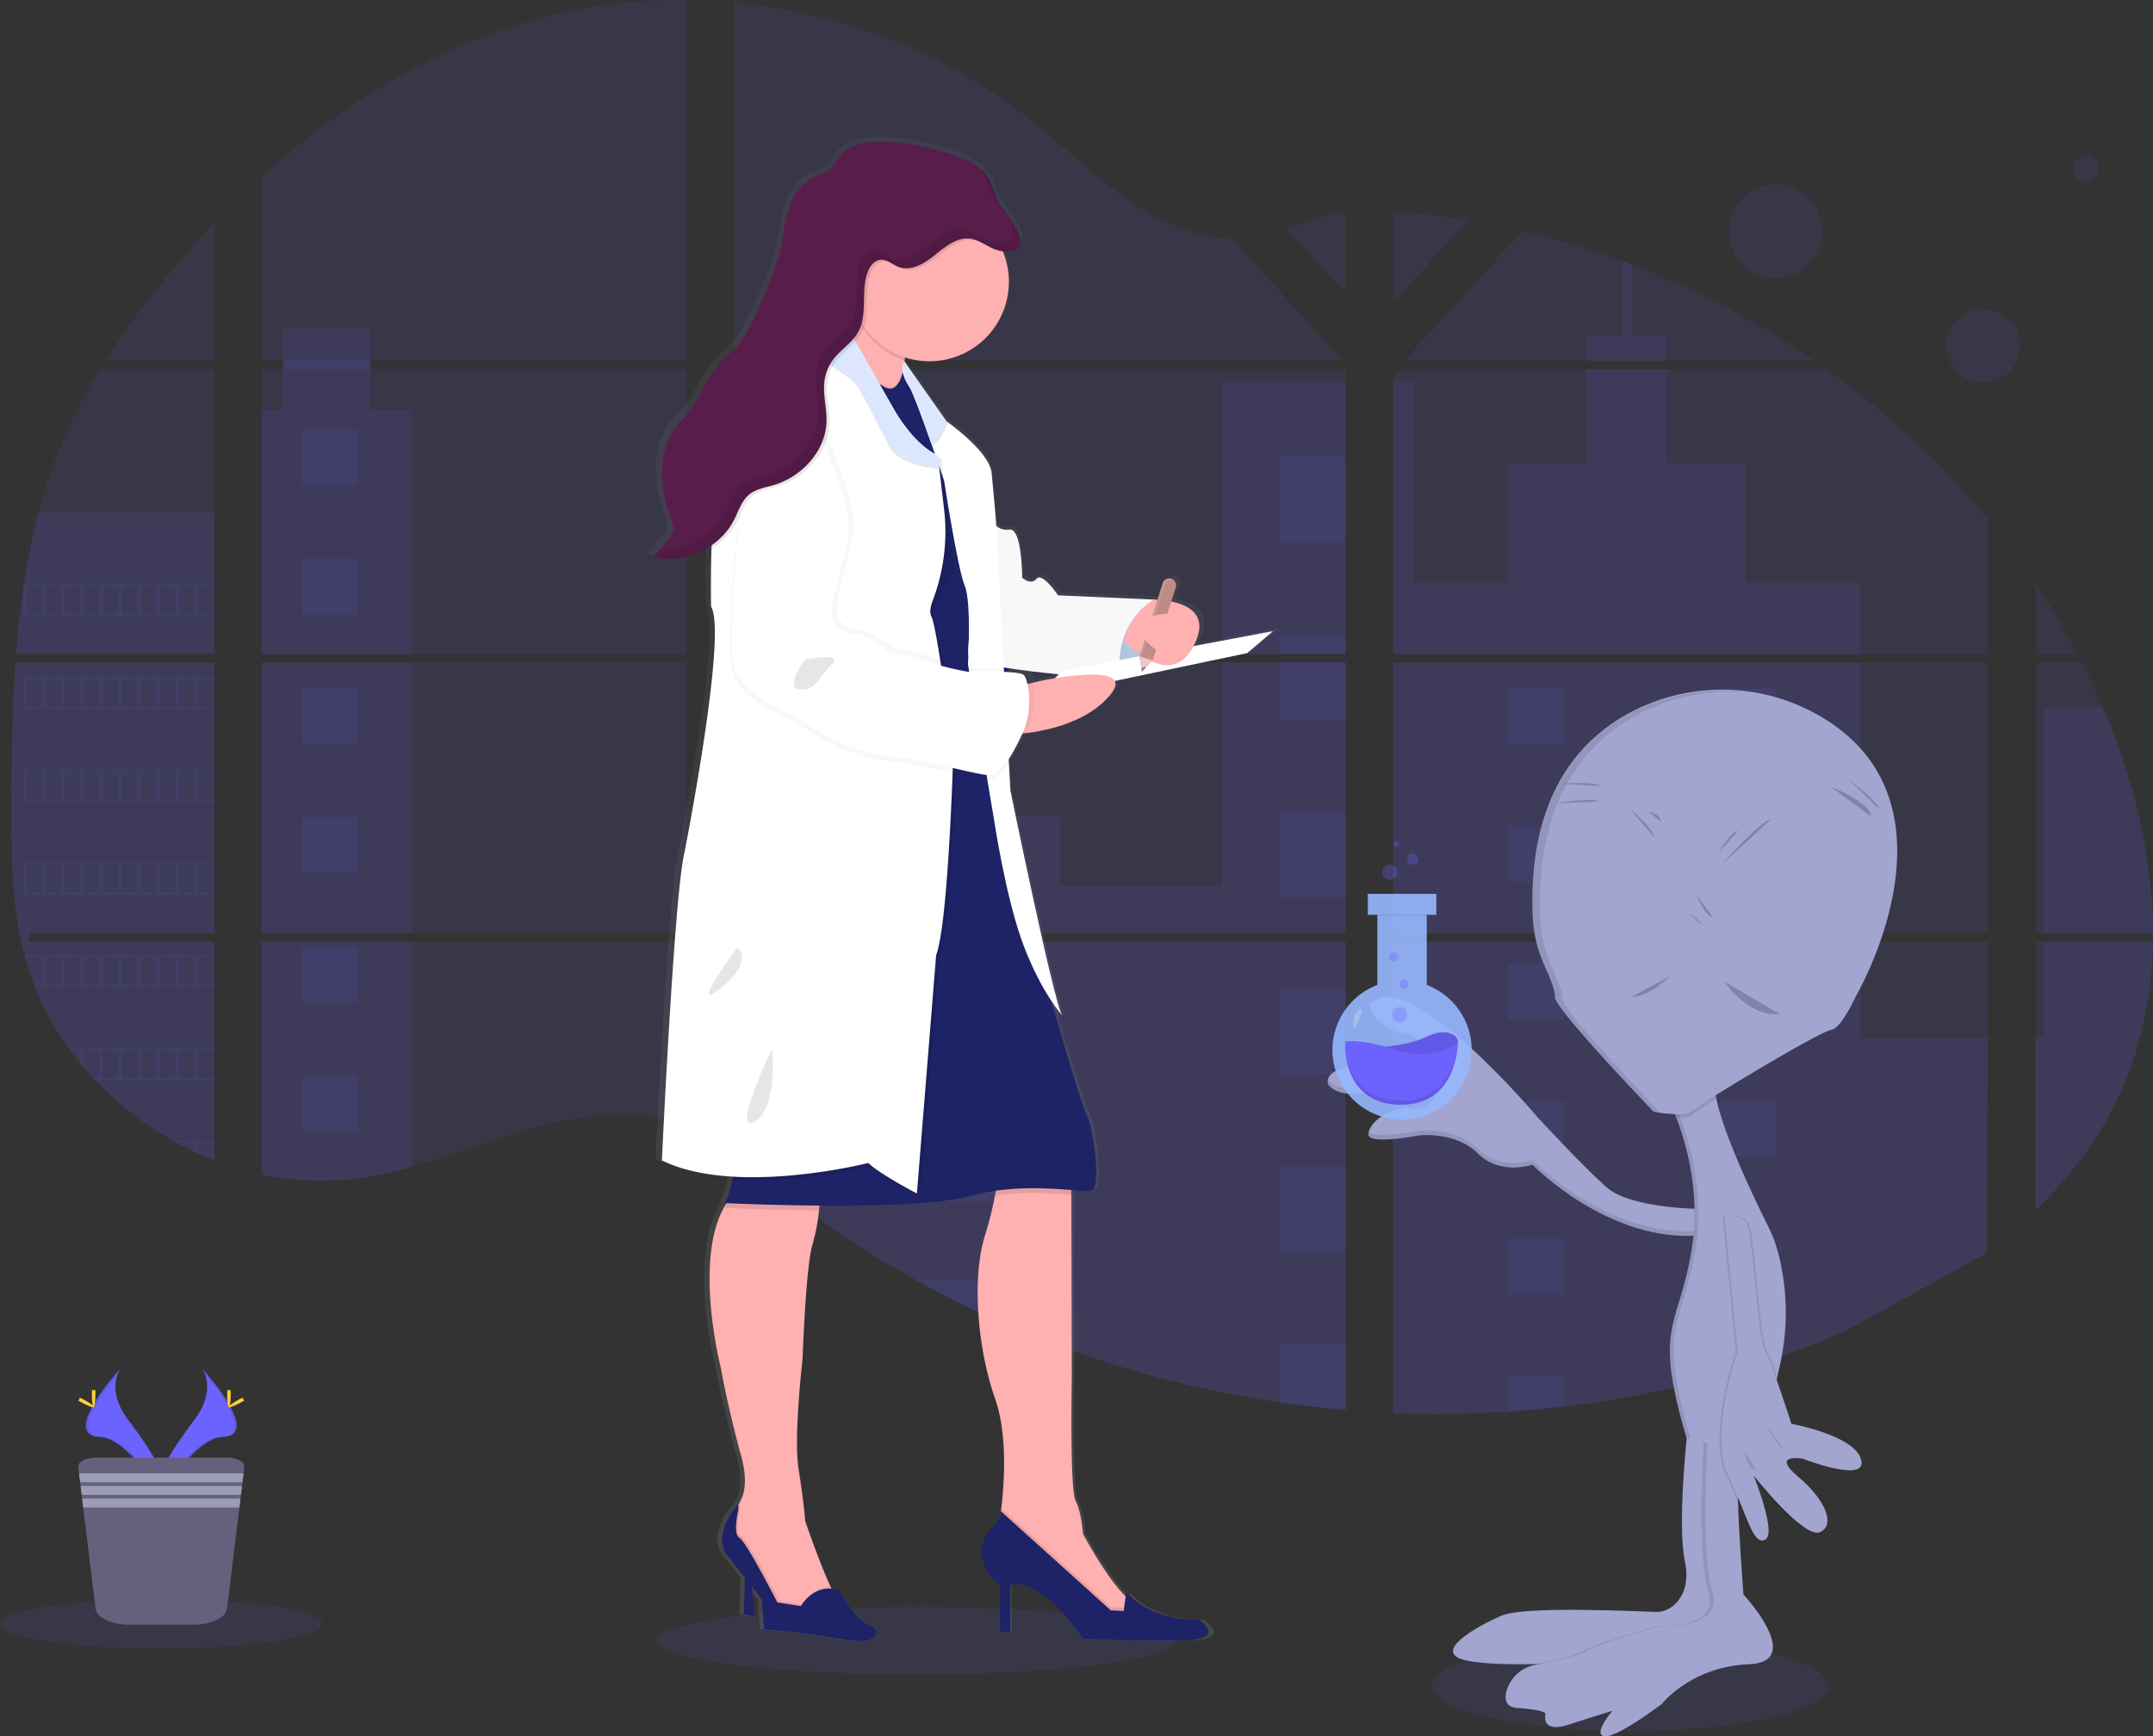 <svg height="803.15" viewBox="0 0 995.75 803.15" width="995.75" xmlns="http://www.w3.org/2000/svg" xmlns:xlink="http://www.w3.org/1999/xlink"><rect x="0" y="0" width="995.75" height="803.15" fill="#333333" stroke="none"/><linearGradient id="a" gradientTransform="matrix(-1 0 0 1 -594 0)" gradientUnits="userSpaceOnUse" x1="-1141.48" x2="-1141.48" y1="807.64" y2="111.68"><stop offset="0" stop-color="#808080" stop-opacity=".25"/><stop offset=".54" stop-color="#808080" stop-opacity=".12"/><stop offset="1" stop-color="#808080" stop-opacity=".1"/></linearGradient><g fill="#6c63ff"><ellipse cx="423.67" cy="758.88" opacity=".1" rx="120.02" ry="15.63"/><path d="m109.29 354.82h91.94v125.32h-85.23c-.22 1.3-.44 2.59-.68 3.88h85.9v101.05l-.43-.16c-2.44-1-4.85-2-7.23-3.06l-1.55-.7q-3.66-1.71-7.23-3.63c-.84-.44-1.68-.9-2.51-1.38a150.73 150.73 0 0 1 -36.16-28.14c-.31-.3-.6-.62-.89-.92-1.46-1.59-2.9-3.21-4.3-4.86l-1.55-1.84c-1.64-2-3.24-4.1-4.78-6.2-.23-.31-.45-.62-.68-.92a133.54 133.54 0 0 1 -15.58-28.17c-.13-.3-.24-.63-.36-.93-1.26-3.17-2.39-6.38-3.37-9.66-.41-1.37-.82-2.76-1.16-4.14-.13-.42-.23-.83-.34-1.23-5.09-20.07-5.68-40.93-5.68-61.68 0-2.42 0-4.85 0-7.26 0-8.38.1-16.81.24-25.24q.07-3.27.14-6.55c.13-5.56.3-11.13.54-16.69.06-1.54.13-3.09.21-4.62 0-.89.08-1.78.14-2.67.19-3.21.38-6.42.6-9.6z" opacity=".1" transform="translate(-102.13 -48.43)"/><path d="m201.23 215.28h-50.44a381.75 381.75 0 0 1 26.83-36.92c7.49-9.21 15.37-18.18 23.61-26.82z" opacity=".1" transform="translate(-102.13 -48.43)"/><path d="m201.23 219.16v131.78h-91.66c0-.38.06-.77.1-1.15.08-1 .16-2.08.25-3.11.09-1.21.21-2.44.32-3.66s.25-2.64.38-4 .27-2.64.42-3.95.29-2.63.45-3.93.31-2.63.48-3.94c.14-1.08.28-2.16.43-3.25.21-1.53.43-3.07.66-4.59 0-.23.07-.46.1-.68a313.34 313.34 0 0 1 6.75-33.09 244.5 244.5 0 0 1 11.37-33.52 250.23 250.23 0 0 1 17.1-33z" opacity=".1" transform="translate(-102.13 -48.43)"/><path d="m223.18 354.82v125.33h196.38v-125.33zm0 129.2v107.63c1.12.23 2.23.46 3.34.65 1.5.29 3 .55 4.51.78.29 0 .59.09.89.12.6.1 1.21.18 1.81.26 1.51.21 3 .38 4.55.52l2.16.19 1.75.13c.95.07 1.89.13 2.83.16.58 0 1.16 0 1.75.07h1.38 1.71 2.33 1c.78 0 1.56 0 2.33-.07h.05c.54 0 1.08 0 1.62-.07a3.55 3.55 0 0 0 .46 0c.45 0 .9 0 1.34-.06h.31l3-.24c1-.09 2-.2 3-.31l2.06-.25a180.35 180.35 0 0 0 24.87-5.29c18.32-5.11 36.2-12.26 54.55-17.49 23.67-6.75 49.84-10.07 72.7-1.85v-84.9zm196.38-268.73v-166.85a252.19 252.19 0 0 0 -63.8 7.48c-49.76 12.49-94.38 39.59-132.58 74.2v85.17h9.82v3.87h-9.85v131.84h196.41v-131.84h-146.06v-3.87zm252.29-56.36c-12.3-.44-24.53-4.33-35.6-10.35-21.15-11.5-38.08-29.27-56.93-44.26-39.23-31.23-87.89-50.08-137.79-54.75v165.72h280.32l.69-.74zm25.54-4.57 27.08 29.72v-37.5c-9.11 1.15-17.05 3.82-27.08 7.78zm27.08 464v-134.36h-57.74c-.15-.57-.31-1.15-.49-1.73.17.58.32 1.16.48 1.73h-225.19v97.16c2.14 1.59 4.25 3.26 6.34 5 2.26 1.84 4.49 3.72 6.73 5.6l2.25 1.86c1.08.9 2.17 1.78 3.26 2.67q3.27 2.64 6.59 5.22c1.1.87 2.22 1.72 3.33 2.57a455.14 455.14 0 0 0 55.84 36.52q6.55 3.64 13.22 7.07 4.44 2.28 8.93 4.48 6.74 3.29 13.58 6.37a499.05 499.05 0 0 0 132.33 38.48q15.21 2.24 30.54 3.53v-82.17h.9zm-282.94-399.2v131.84h282.94v-131.84zm0 135.66v125.33h282.94v-125.33zm304.9-208.42v41.92l34.57-37.93q-17.18-2.8-34.57-3.99zm0 208.42v125.33h275.19v-125.33zm274.22 273.5 1-144.3h-275.22v217.98a493.9 493.9 0 0 0 53.18-.64h.31q12.66-.81 25.25-2.32h.19a464.78 464.78 0 0 0 129.74-34.69m119.61-288.94q-1.56-3.66-3.21-7.26c-2-4.49-4.21-8.93-6.44-13.33h-21.47v125.33h54.28c-.05-35.5-9.03-71.74-23.16-104.74zm-31.12 108.59v124.15c15.29-14.65 28.21-31.42 37.51-50.59 11.19-23.09 16.29-48.08 16.73-73.54zm0-165.72v32.72h19.46a353.94 353.94 0 0 0 -19.46-32.7zm-186.59-147.28c-1.43-.55-2.87-1.1-4.31-1.63a391.11 391.11 0 0 0 -46.48-14l-52.89 58-1 1.11.68.74h188.16a402.49 402.49 0 0 0 -84.16-44.22zm89.74 48.17h-196.45l-3.86 3.53v128.3h33.83 241.34v-62.2a391.78 391.78 0 0 0 -74.9-69.64z" opacity=".1" transform="translate(-102.13 -48.43)"/><path d="m201.23 285.63v65.31h-91.66c0-.38.06-.77.1-1.15.08-1 .16-2.08.25-3.11.09-1.21.21-2.44.32-3.66s.25-2.64.38-4 .27-2.64.42-3.95.29-2.63.45-3.93.31-2.63.48-3.94c.14-1.08.28-2.16.43-3.25.21-1.53.43-3.07.66-4.59 0-.23.07-.46.1-.68a313.34 313.34 0 0 1 6.75-33.09z" opacity=".1" transform="translate(-102.13 -48.43)"/><path d="m109.29 354.82h91.94v125.32h-85.23c-.22 1.3-.44 2.59-.68 3.88h85.9v101.05l-.43-.16c-2.44-1-4.85-2-7.23-3.06l-1.55-.7q-3.66-1.71-7.23-3.63c-.84-.44-1.68-.9-2.51-1.38a150.73 150.73 0 0 1 -36.16-28.14c-.31-.3-.6-.62-.89-.92-1.46-1.59-2.9-3.21-4.3-4.86l-1.55-1.84c-1.64-2-3.24-4.1-4.78-6.2-.23-.31-.45-.62-.68-.92a133.54 133.54 0 0 1 -15.58-28.17c-.13-.3-.24-.63-.36-.93-1.26-3.17-2.39-6.38-3.37-9.66-.41-1.37-.82-2.76-1.16-4.14-.13-.42-.23-.83-.34-1.23-5.09-20.07-5.68-40.93-5.68-61.68 0-2.42 0-4.85 0-7.26 0-8.38.1-16.81.24-25.24q.07-3.27.14-6.55c.13-5.56.3-11.13.54-16.69.06-1.54.13-3.09.21-4.62 0-.89.08-1.78.14-2.67.19-3.21.38-6.42.6-9.6z" opacity=".1" transform="translate(-102.13 -48.43)"/><path d="m190.19 189.6v112.92h-69.13v-112.92h9.85v-38.23h40.47v38.23z" opacity=".1"/><path d="m121.06 306.39h69.13v125.33h-69.13z" opacity=".1"/><path d="m223.18 484h69.13v104.23a181.66 181.66 0 0 1 -24.86 5.28l-2.07.26-3 .31-3 .24h-.31c-.44 0-.89.06-1.34.07h-.46c-.55 0-1.09.06-1.63.07h-.05c-.77 0-1.54.06-2.33.07h-1c-.77 0-1.54 0-2.33 0h-1.7c-.47 0-.93 0-1.39 0l-1.75-.07c-.93 0-1.88-.1-2.83-.16l-1.74-.13-2.17-.2c-1.52-.14-3-.31-4.54-.52l-1.81-.25c-.3 0-.6-.08-.89-.13-1.51-.23-3-.48-4.51-.77-1.12-.2-2.23-.43-3.35-.66z" opacity=".1" transform="translate(-102.13 -48.43)"/><path d="m565.34 176.27h57.01v126.25h-57.01z" opacity=".1"/><path d="m622.35 306.39v125.33h-282.94v-54.05h150.71v31.88h75.22v-103.16z" opacity=".1"/><path d="m725.38 618.4h-.9v82.22q-15.33-1.3-30.54-3.53a499.17 499.17 0 0 1 -132.33-38.59q-18.23-8.22-35.73-17.92a457.14 457.14 0 0 1 -55.88-36.53q-6.68-5.1-13.17-10.45c-3-2.48-6-5-9-7.47-2.09-1.69-4.2-3.37-6.35-5v-97.13h225.24l-.47-1.73c.17.58.33 1.15.48 1.73h57.75v134.34z" opacity=".1" transform="translate(-102.13 -48.43)"/><path d="m873.14 215.28h-37.14v-11.54h16.64v-34.38c1.44.53 2.88 1.07 4.31 1.63v32.75h16.18z" opacity=".1" transform="translate(-102.13 -48.43)"/><path d="m962.65 350.94h-182.37l.06.05-.08-.05h-33.83v-126.25h9.57v93.31h43.8v-55.21h36.2v-43.63h37.13v43.63h36.18v55.21h53.33z" opacity=".1" transform="translate(-102.13 -48.43)"/><path d="m746.43 354.82v125.33h216.22v-125.33zm274.89 272.83.3-99.2h-59v-44.45h-216.19v218a493.9 493.9 0 0 0 53.18-.64h.31q12.66-.81 25.25-2.32h.19a464.78 464.78 0 0 0 129.74-34.69" opacity=".1" transform="translate(-102.13 -48.43)"/><path d="m1047.4 484h50.44c-.44 25.45-5.55 50.44-16.74 73.53-9.29 19.18-22.22 36-37.5 50.6v-79.69h3.8z" opacity=".1" transform="translate(-102.13 -48.43)"/><path d="m1097.87 480.14h-50.47v-104.74h27.31c14.13 33.01 23.12 69.25 23.16 104.74z" opacity=".1" transform="translate(-102.13 -48.43)"/><path d="m591.81 211.36h30.54v39.58h-30.54z" opacity=".1"/><path d="m591.81 293.41h30.54v9.11h-30.54z" opacity=".1"/><path d="m591.81 306.39h30.54v26.59h-30.54z" opacity=".1"/><path d="m591.81 375.45h30.54v39.58h-30.54z" opacity=".1"/><path d="m591.81 457.5h30.54v39.58h-30.54z" opacity=".1"/><path d="m724.48 618.34.9.06h-.9v9.19h-30.54v-39.59h30.54z" opacity=".1" transform="translate(-102.13 -48.43)"/><path d="m724.48 670v30.57q-15.33-1.3-30.54-3.53v-27.04z" opacity=".1" transform="translate(-102.13 -48.43)"/><path d="m339.41 428.81h130.88v2.91h-130.88z" opacity=".1"/><path d="m339.41 435.59h130.88v11.14h-130.88z" opacity=".1"/><path d="m339.41 483.26h130.88v17.92h-130.88z" opacity=".1"/><path d="m572.41 586.14v17.91h-102.41q-6.68-5.1-13.17-10.45c-3-2.48-6-5-9-7.46z" opacity=".1" transform="translate(-102.13 -48.43)"/><path d="m572.41 640.57v17.93h-10.8q-18.24-8.22-35.73-17.93z" opacity=".1" transform="translate(-102.13 -48.43)"/><path d="m697.49 318.54h25.76v25.76h-25.76z" opacity=".1"/><path d="m139.62 198.49h25.76v25.76h-25.76z" opacity=".1"/><path d="m139.62 258.33h25.76v25.76h-25.76z" opacity=".1"/><path d="m139.62 318.18h25.76v25.76h-25.76z" opacity=".1"/><path d="m139.62 378.03h25.76v25.76h-25.76z" opacity=".1"/><path d="m139.62 437.88h25.76v25.76h-25.76z" opacity=".1"/><path d="m139.62 497.73h25.76v25.76h-25.76z" opacity=".1"/><path d="m795.85 318.54h25.76v25.76h-25.76z" opacity=".1"/><path d="m697.49 382.09h25.76v25.76h-25.76z" opacity=".1"/><path d="m795.85 382.09h25.76v25.76h-25.76z" opacity=".1"/><path d="m697.49 445.64h25.76v25.76h-25.76z" opacity=".1"/><path d="m795.85 445.64h25.76v25.76h-25.76z" opacity=".1"/><path d="m697.49 509.19h25.76v25.76h-25.76z" opacity=".1"/><path d="m795.85 509.19h25.76v25.76h-25.76z" opacity=".1"/><path d="m697.49 572.74h25.76v25.76h-25.76z" opacity=".1"/><path d="m795.85 572.74h25.76v25.76h-25.76z" opacity=".1"/><path d="m697.49 652.9v-16.61h25.76v14.25z" opacity=".1"/><path d="m113.05 318.72v14.74h88.17v-14.74zm8.78 13.82h-7.23v-12.89h7.23zm8.78 0h-7.23v-12.89h7.23zm8.76 0h-7.23v-12.89h7.23zm8.78 0h-7.23v-12.89h7.23zm8.77 0h-7.23v-12.89h7.23zm8.78 0h-7.23v-12.89h7.23zm8.78 0h-7.23v-12.89h7.23zm8.77 0h-7.25v-12.89h7.23zm8.77 0h-7.23v-12.89h7.21zm8.77 0h-7.23v-12.89h7.23z" opacity=".1" transform="translate(-102.13 -48.43)"/><path d="m113.05 361.63v14.74h88.17v-14.74zm8.78 13.81h-7.23v-12.88h7.23zm8.78 0h-7.23v-12.88h7.23zm8.76 0h-7.23v-12.88h7.23zm8.78 0h-7.23v-12.88h7.23zm8.77 0h-7.23v-12.88h7.23zm8.78 0h-7.23v-12.88h7.23zm8.78 0h-7.23v-12.88h7.23zm8.77 0h-7.25v-12.88h7.23zm8.77 0h-7.23v-12.88h7.21zm8.77 0h-7.23v-12.88h7.23z" opacity=".1" transform="translate(-102.13 -48.43)"/><path d="m113.05 404.54v14.73h88.17v-14.73zm8.78 13.8h-7.23v-12.88h7.23zm8.78 0h-7.23v-12.88h7.23zm8.76 0h-7.23v-12.88h7.23zm8.78 0h-7.23v-12.88h7.23zm8.77 0h-7.23v-12.88h7.23zm8.78 0h-7.23v-12.88h7.23zm8.78 0h-7.23v-12.88h7.23zm8.77 0h-7.25v-12.88h7.23zm8.77 0h-7.23v-12.88h7.21zm8.77 0h-7.23v-12.88h7.23z" opacity=".1" transform="translate(-102.13 -48.43)"/><path d="m113.05 447.44v14.73h88.17v-14.73zm8.78 13.81h-7.23v-12.89h7.23zm8.78 0h-7.23v-12.89h7.23zm8.76 0h-7.23v-12.89h7.23zm8.78 0h-7.23v-12.89h7.23zm8.77 0h-7.23v-12.89h7.23zm8.78 0h-7.23v-12.89h7.23zm8.78 0h-7.23v-12.89h7.23zm8.77 0h-7.25v-12.89h7.23zm8.77 0h-7.23v-12.89h7.21zm8.77 0h-7.23v-12.89h7.23z" opacity=".1" transform="translate(-102.13 -48.43)"/><path d="m113.43 490.34c.35 1.39.75 2.77 1.17 4.14v-3.21h7.23v12.88h-3.83c.11.3.23.62.35.92h82.9v-14.73zm17.18 13.81h-7.23v-12.88h7.23zm8.76 0h-7.23v-12.88h7.23zm8.78 0h-7.23v-12.88h7.23zm8.77 0h-7.23v-12.88h7.23zm8.78 0h-7.23v-12.88h7.23zm8.78 0h-7.23v-12.88h7.23zm8.77 0h-7.25v-12.88h7.23zm8.77 0h-7.23v-12.88h7.21zm8.77 0h-7.23v-12.88h7.23z" opacity=".1" transform="translate(-102.13 -48.43)"/><path d="m133.9 533.25c.23.29.45.61.68.92h4.79v6.19l1.55 1.85v-8h7.23v12.89h-2.93c.29.3.57.62.89.92h55.11v-14.77zm23 13.81h-7.23v-12.89h7.23zm8.78 0h-7.23v-12.89h7.23zm8.78 0h-7.23v-12.89h7.23zm8.77 0h-7.23v-12.89h7.23zm8.77 0h-7.23v-12.89h7.23zm8.77 0h-7.23v-12.89h7.23z" opacity=".1" transform="translate(-102.13 -48.43)"/><path d="m182.27 576.15c.83.47 1.67.93 2.52 1.37v-.45h7.21v4.08l1.54.71v-4.79h7.23v7.84a3.16 3.16 0 0 0 .43.16v-8.92z" opacity=".1" transform="translate(-102.13 -48.43)"/><path d="m724.47 618.34h.9zm-58.23-136c.17.58.32 1.16.48 1.73-.14-.62-.3-1.2-.48-1.78zm-433.24-267.05v3.87h40.5v-3.87zm491.47 403.05h.9zm-58.23-136c.17.58.32 1.16.48 1.73-.14-.62-.3-1.2-.48-1.78zm58.23 136h.9zm-58.23-136c.17.58.32 1.16.48 1.73-.14-.62-.3-1.2-.48-1.78z" opacity=".1" transform="translate(-102.13 -48.43)"/><circle cx="821.17" cy="106.94" opacity=".1" r="21.63"/><circle cx="917.18" cy="159.94" opacity=".1" r="17.01"/><circle cx="964.76" cy="77.97" opacity=".1" r="6"/><ellipse cx="754.03" cy="779.69" opacity=".1" rx="91.67" ry="21"/></g><path d="m903.19 799.67s-64.08 17.21-64.73 17.21c-.36 0-12.51 1-26.24 1.26-11.58.24-24.28 0-32-1.69-16.78-3.71 5.23-15.91 16.35-20.71s66-1.74 72.14-1.74 16.13-7.19 12.65-23.54.87-56.89.87-56.89l14.17-8.06.32 4.47z" fill="#a1a5cf" transform="translate(-102.13 -48.43)"/><path d="m903.19 799.67s-64.08 17.21-64.73 17.21c-.36 0-12.51 1-26.24 1.26 8.36-1.67 19.57-4.18 22.1-6 4.14-3.05 34.22-11.55 34.22-11.55s29.42 1.52 23.75-15.91-2-73-2-73l6.43-1.63z" opacity=".1" transform="translate(-102.13 -48.43)"/><path d="m892.08 711.61s-3.71 55.58 2 73-23.76 15.91-23.76 15.91-30.08 8.5-34.22 11.55c-2.72 2-15.47 4.75-23.92 6.41a17.13 17.13 0 0 0 -13.18 11.75c-1.21 4-.72 7.84 5.07 8.23 12.86.87 12.86 2.62 12.86 2.62s-2.62 9.37 10.9 5 20.05-6.32 20.05-6.32-9.37 10.9-3.7 11.77 26.59-15 26.59-15 13.51-17.22 40.1-18.31-2.4-32.26-2.4-32.26-3.27-43.59-2.39-48.82-1.09-28.77-1.09-28.77z" fill="#a1a5cf" transform="translate(-102.13 -48.43)"/><path d="m889.68 607.64s-33.13 0-44.47-10-32.21-32.72-32.21-32.72-60.16-71.49-77.6-51.87c0 0 .44 9.59 16.13 13.51s16.57 15.7 16.57 15.7-54.06-7-51.88 7.41c0 0 3.49 8.28 24 3.05s25.72.87 25.72.87-.44 7.85-10.9 7.41-19.18 6.1-20.05 11.77 23.1.87 23.1.87 17-2.18 27.46 8.28 25.29 5.24 25.29 5.24 35.31 36.18 77.15 32.69z" fill="#a1a5cf" transform="translate(-102.13 -48.43)"/><g opacity=".1" transform="translate(-102.13 -48.43)"><path d="m765.39 553.38a7.11 7.11 0 0 0 .49-2s-5.23-6.1-25.72-.87c-18.36 4.68-23.06-1.47-23.84-2.8a4.89 4.89 0 0 0 -.14 2.14s3.49 8.29 24 3.06c17.06-4.34 23.53-.82 25.21.47z"/><path d="m751.49 526.78c11.17 2.79 14.83 9.56 16 13.23l.56.07s-.87-11.77-16.57-15.7c-11.25-2.81-14.66-8.54-15.69-11.55-.14.14-.3.28-.44.44.01 0 .45 9.59 16.14 13.51z"/><path d="m887.93 617.67c-41.84 3.49-77.15-32.67-77.15-32.67s-14.82 5.23-25.29-5.23-27.49-8.31-27.49-8.31-20.07 4-22.81.35a7.51 7.51 0 0 0 -.29 1.18c-.87 5.67 23.1.87 23.1.87s17-2.18 27.46 8.28 25.29 5.23 25.29 5.23 35.31 36.19 77.15 32.7l1.75-12.21h-.34z"/></g><path d="m927.39 643.54a111.12 111.12 0 0 1 -2.39 37.81c-.18.76-.36 1.55-.54 2.36a160.45 160.45 0 0 0 -3.41 22.45c-.68 9.5-11.09 11.26-21 10.74a94.17 94.17 0 0 1 -17.78-2.9c-15.7-53.18-3.93-50.57 2.18-87.19 4.51-27-2.87-50.75-7-61.29-1.48-3.74-2.55-5.84-2.55-5.84s25.28-23.54 20.92-13.51c-1 2.22-.82 5.87.11 10.44 3.25 16 16.16 43.45 24.3 59.74 4.04 8.16 6.13 18.1 7.16 27.19z" fill="#a1a5cf" transform="translate(-102.13 -48.43)"/><path d="m884 713.79c-15.69-53.18-3.92-50.57 2.18-87.18 4.51-27-2.87-50.75-7-61.3-1.48-3.74-2.55-5.83-2.55-5.83s14.37-13.42 19.58-15.68c-1.38-2.9-21.33 15.68-21.33 15.68s1.07 2.09 2.55 5.83c4.17 10.55 11.54 34.26 7 61.3-6.11 36.61-17.88 34-2.18 87.18z" opacity=".1" transform="translate(-102.13 -48.43)"/><path d="m895.89 556.62c-6 3.8-10.34 6.65-11 7.43-1 1.23-4.14 1.54-7.47 1.48-1.48-3.74-2.55-5.84-2.55-5.84s25.28-23.54 20.92-13.51c-.98 2.22-.79 5.87.1 10.44z" opacity=".1" transform="translate(-102.13 -48.43)"/><path d="m867 562.74s15.26 2.62 17.87-.43 59.29-37 64.08-37.49 11.77-16.13 11.77-16.13 49-83.77-11-125.33a90.15 90.15 0 0 0 -87.35-8.36c-26.25 11.52-53.76 37.74-51.37 97.2a63.45 63.45 0 0 0 5.83 23.81c2.34 5.12 4.63 10.9 4.41 13.51-.44 5.27 45.76 53.22 45.76 53.22z" fill="#a1a5cf" transform="translate(-102.13 -48.43)"/><path d="m898.83 610.7 6.11 62.77s-13.52 38.36-4.36 57.54 11.33 32.26 17 29.64-5.23-29.65-5.23-29.65 23.1 29.21 30.51 26.15 3-14.82-10-25.72 2.18-8.28 2.18-8.28 30.08 11.77 27 .44-32.26-16.59-32.26-16.59-8.72-27.46-12.2-33.56-5.67-54.06-8.29-58.85-10.46-3.89-10.46-3.89z" opacity=".1" transform="translate(-102.13 -48.43)"/><path d="m923.6 683.71a160.45 160.45 0 0 0 -3.41 22.45c-.68 9.5-11.1 11.26-21 10.74-1-19.51 7.46-43.43 7.46-43.43l-6.1-62.77s7.84-.88 10.46 3.92 4.79 52.74 8.28 58.85a83.74 83.74 0 0 1 4.31 10.24z" opacity=".1" transform="translate(-102.13 -48.43)"/><path d="m899.7 610.7 6.11 62.77s-13.52 38.36-4.36 57.54 11.33 32.26 17 29.64-5.23-29.65-5.23-29.65 23.1 29.21 30.51 26.15 3-14.82-10-25.72 2.18-8.28 2.18-8.28 30.07 11.77 27 .44-32.26-16.59-32.26-16.59-8.71-27.46-12.2-33.56-5.67-54.06-8.28-58.85-10.47-3.89-10.47-3.89z" fill="#a1a5cf" transform="translate(-102.13 -48.43)"/><path d="m775.69 552.21a11.39 11.39 0 0 1 -4.68 5.35" opacity=".1" transform="translate(-102.13 -48.43)"/><path d="m919.36 708.17a33.56 33.56 0 0 0 9 11.93" opacity=".1" transform="translate(-102.13 -48.43)"/><path d="m909.12 719.46a18.5 18.5 0 0 0 1.24 5.38 6.27 6.27 0 0 0 3.93 3.64" opacity=".1" transform="translate(-102.13 -48.43)"/><path d="m897.07 442.64s5.83-9.82 8.9-9.82" opacity=".2" transform="translate(-102.13 -48.43)"/><path d="m898.61 448.16s18.09-20.55 22.39-20.55" opacity=".2" transform="translate(-102.13 -48.43)"/><path d="m864.56 423.93s4.91.31 5.83 4.6" opacity=".2" transform="translate(-102.13 -48.43)"/><path d="m855.66 422.09s11.05 9.51 11.35 13.49" opacity=".2" transform="translate(-102.13 -48.43)"/><path d="m883.88 470.86s2.76 4 5.83 5.21" opacity=".2" transform="translate(-102.13 -48.43)"/><path d="m886 461.35s5.21 11.35 8.28 11.35" opacity=".2" transform="translate(-102.13 -48.43)"/><path d="m899.53 502.45s11.65 16.87 25.76 15" opacity=".2" transform="translate(-102.13 -48.43)"/><path d="m874.37 500s-9.2 9.51-17.48 9.51" opacity=".2" transform="translate(-102.13 -48.43)"/><path d="m948.68 412.18s19.23 7.82 18.61 13.82" opacity=".2" transform="translate(-102.13 -48.43)"/><path d="m957.16 408.87s12.61 9.52 14.47 14.07" opacity=".2" transform="translate(-102.13 -48.43)"/><path d="m821.09 420s18.41-2.89 20.68-.83" opacity=".2" transform="translate(-102.13 -48.43)"/><path d="m823.78 410.94s15.51-1.24 18.61 1" opacity=".2" transform="translate(-102.13 -48.43)"/><path d="m870.5 563.62s-46.21-48-45.77-53.19c.21-2.61-2.07-8.39-4.42-13.51a63.43 63.43 0 0 1 -5.82-23.81c-2.39-59.46 25.11-85.68 51.37-97.2a90.22 90.22 0 0 1 45.66-7.08 90.32 90.32 0 0 0 -49.15 6.64c-26.25 11.53-53.76 37.74-51.37 97.21a63.35 63.35 0 0 0 5.83 23.8c2.34 5.13 4.63 10.9 4.41 13.52-.44 5.23 45.77 53.18 45.77 53.18s2.17.37 5 .67c-.93-.13-1.51-.23-1.51-.23z" opacity=".1" transform="translate(-102.13 -48.43)"/><path d="m762 504v-32.43h4.42v-9.7h-31.68v9.7h4.41v32.43a32.2 32.2 0 1 0 22.85 0z" fill="#96b7fe" opacity=".9" transform="translate(-102.13 -48.43)"/><path d="m637.03 423.04h22.85v.44h-22.85z" opacity=".1"/><path d="m732.57 533.28s19.39-.34 29.09-5.19 15.23-.52 14.71 2.42-3.29 8.66-14.37 9.35-29.43-6.58-29.43-6.58z" fill="#6c63ff" transform="translate(-102.13 -48.43)"/><path d="m732.57 533.28s19.39-.34 29.09-5.19 15.23-.52 14.71 2.42-3.29 8.66-14.37 9.35-29.43-6.58-29.43-6.58z" opacity=".1" transform="translate(-102.13 -48.43)"/><path d="m724.27 530.17s-2.08 28.73 25.1 29.25 27-28.91 27-28.91-10 10.91-33.76 1.91c0 0-12.29-3.29-18.34-2.25z" fill="#6c63ff" transform="translate(-102.13 -48.43)"/><path d="m776.27 530.61c-.54 6.62-4.06 27.34-26.9 26.9-22.39-.42-24.92-20-25.12-26.88-.13 3.69 0 28.31 25.12 28.79 27.18.52 27-28.91 27-28.91z" opacity=".1" transform="translate(-102.13 -48.43)"/><circle cx="647.4" cy="469.34" fill="#6c63ff" opacity=".3" r="3.53"/><circle cx="649.42" cy="455.24" fill="#6c63ff" opacity=".3" r="2.18"/><circle cx="644.55" cy="442.65" fill="#6c63ff" opacity=".3" r="2.18"/><path d="m728 520.49c-.18 1.48-.15 3.34 1.18 4-1.18-.49 3.42-7.14 2.82-8.49-1.43-2.87-3.85 3.11-4 4.49z" fill="#fff" opacity=".2" transform="translate(-102.13 -48.43)"/><circle cx="642.78" cy="403.44" fill="#6c63ff" opacity=".3" r="3.53"/><circle cx="653.36" cy="397.4" fill="#6c63ff" opacity=".3" r="2.62"/><circle cx="645.81" cy="390.34" fill="#6c63ff" opacity=".3" r="1.36"/><path d="m405.31 584.51c9.63 4.7 21.46 6.87 33.52 7.57-.07.47-.15.93-.23 1.38a41.3 41.3 0 0 1 -3.5 10.9h.72c-16.29 24.54-2.75 76.38-2.75 76.38s3.54 19.35 9.6 40.68c3.36 11.81 1.52 18.45-.77 22v.07c-.15.23-.29.47-.44.71v-.35c-13.89 16.37-4.55 24.68-4.55 24.68l7.74 9.69-.67 16.86 5.05 1-1.19-13.86 4.73 5.92 1 13.89s23.22 2.24 38.63 5 17.67-4.71 10.85-6.94-13.63-15.88-13.63-15.88a16.45 16.45 0 0 0 -4-.87q-.19-.39-.39-.81c-5.1-10.74-12.03-30.53-12.03-30.53v-.17c-.73-8.19-1.89-16.35-3.18-24.48-2.32-14.62 1.93-50.52 1.93-50.52s1.52-43.66 4.8-53.59a80.82 80.82 0 0 0 2.95-15.46c.09-.76.16-1.51.23-2.23 26.25.2 57-.51 71.05-4.39a99.07 99.07 0 0 1 12.3-2.51c-.12.72-.26 1.48-.41 2.29a172 172 0 0 1 -4.82 18.83c-6.06 19.35-3.54 51.85 4.79 75.17 6.09 17 4.37 40 3 51.16-.05.46-.11.91-.17 1.33l-.16-.14a9.32 9.32 0 0 1 -3.06 6.79 15.66 15.66 0 0 0 -5.59 14.52 19.62 19.62 0 0 0 8.52 12.92v21.83h4.8v-21.61c15.65-3.72 34.33 24.81 34.33 24.81s26.77 1.24 47.72.74 6.82-9.67 6.82-9.67c-23.54.74-34.15-12.62-34.15-12.62l-.28 1.93-.19-.17c-8.81-8.26-20-28.81-20-28.81s-.76-10.42-3.53-15.38-1.7-57.09-1.7-57.09l-.22-84.94v-2.24c5 .39 8.56.65 9.83.1 4-1.73.75-28.78-2.78-35.48-2.21-4.18-10.61-32.12-16.61-52.55a57.09 57.09 0 0 0 5.24 6.9c-3.8-5-24.48-104.43-24.48-104.43l-.71-13a70.93 70.93 0 0 0 8-13.58c8.16-.92 28.5-4.48 39.63-17.56 2.58-3 3.13-5.19 2.3-6.67l62.58-12.92 12.12-10.18-37.47 6.92c7.4-13.85-1.67-18.88-10.53-20.66l2.12-6.58a3.08 3.08 0 0 0 -.44-2.77l-.07-.08-.14-.18a3 3 0 0 0 -.25-.25l-.17-.15a3.62 3.62 0 0 0 -.32-.22l-.17-.1a4.56 4.56 0 0 0 -.55-.24 3.25 3.25 0 0 0 -4.06 2.07l-2.47 7.66-1.06-.06-46-2s-7.32-10.91-10.1-7.69-6.82-.49-6.82-.49 0-23.32-6.06-22.33a7.66 7.66 0 0 1 -6.17-1.68l-.14-2.54s-1-11.91-2-22.08c-.92-9.29-18-21.67-21-23.76l-19.45-27.17a1.4 1.4 0 0 0 -.1.16l-.65-.91.09-.57c.09-.47.16-.93.25-1.4a38.24 38.24 0 0 0 11.49 1.76c20.71 0 37.49-16.49 37.49-36.84a36.09 36.09 0 0 0 -2.69-13.73c-.07-.18-.15-.35-.22-.53a10.73 10.73 0 0 0 6.14-.62 4.52 4.52 0 0 0 1.21-.79c5.21-4.94-6.91-17.21-9.1-21.61-1.81-3.62-2.71-7.67-4.87-11.09a19.83 19.83 0 0 0 -4.16-4.65c.12.18.25.36.37.55s.08.15.13.22a31.4 31.4 0 0 0 -11-6.08c-14.86-5-46.26-12.34-55.63.06-1.85 2.44-3.38 5.25-5.94 7-1.94 1.31-4.3 1.86-6.43 2.85-6 2.76-9.8 8.77-11.85 15s-2.64 12.72-4.13 19c-1.9 8.11-5.26 15.8-8.59 23.45-3.94 9-8.12 18.37-15.7 24.75-10.35 8.71-12.69 21-22.25 30.55-11.39 11.34-11 30-5.15 44.89.77 2 1.64 4 1.34 6.06s-1.87 4-3.36 5.61l-6.22 6.9a34.7 34.7 0 0 0 23.42-3 37.47 37.47 0 0 0 4.29-2.5l-.06 1.73c-.47 15-.19 26.75-.19 26.75 7.83 12.65-12.62 114.37-12.62 114.37-4.78 19.57-10.58 142.62-10.58 142.62zm166.07-228.09c-.8-.05-1.63-.09-2.48-.12v-.24zm21.39 2.49-1.85 1.85c-3.91.64-6.61 1.22-6.61 1.22l-3.87.87c-.49-2.53-1.21-4.38-1.94-5.09a2.83 2.83 0 0 0 -1.12-.54c5.03.63 10.3 1.19 15.39 1.69z" fill="url(#a)" transform="translate(-102.13 -48.43)"/><path d="m347.42 730.04 1.48 17.55-4.94-.99.74-19.03z" fill="#1d2366"/><path d="m562.28 695.15c6 17 4.27 39.86 2.93 51-.5 4.11-1 6.62-1 6.62s8.9 20.28 9.64 21 26.21 16.32 26.21 16.32l17.8 10.38s18.05-7.91 9.39-10.63a13 13 0 0 1 -4.66-3.19c-8.63-8.23-19.57-28.71-19.57-28.71s-.74-10.38-3.45-15.32-1.74-56.87-1.74-56.87l-.21-84.65v-11l-33.88.25a77.49 77.49 0 0 1 -1.46 11.15 170.82 170.82 0 0 1 -4.72 18.77c-5.91 19.25-3.44 51.64 4.72 74.88z" fill="#ffb0b1" transform="translate(-102.13 -48.43)"/><path d="m564.26 752.75s8.9 20.28 9.64 21 26.21 16.32 26.21 16.32l17.8 10.38s18.05-7.91 9.39-10.63a13 13 0 0 1 -4.66-3.19l-.77 5.41-5.94-.24-50.72-45.69c-.5 4.13-.95 6.64-.95 6.64z" opacity=".1" transform="translate(-102.13 -48.43)"/><path d="m564.88 747.31 51 46 5.93.25 1.24-8.66s10.38 13.35 33.38 12.61c0 0 13.84 9.15-6.68 9.64s-46.72-.74-46.72-.74-18.3-28.43-33.63-24.72v21.51h-4.7v-21.77a19.55 19.55 0 0 1 -8.34-12.88 15.79 15.79 0 0 1 5.47-14.47 9.35 9.35 0 0 0 3.05-6.77z" fill="#1d2366" transform="translate(-102.13 -48.43)"/><path d="m444.85 721.6c3.28 11.76 1.49 18.39-.76 21.95a.25.25 0 0 0 0 .07 40.61 40.61 0 0 0 -5.92 14.45l-.2 1.11 23.23 33.87 12.57 4.95s20.27-6.92 16.56-8.9c-.92-.49-2.37-3.05-4-6.61-5-10.71-11.8-30.47-11.8-30.47v-.16c-.71-8.17-1.85-16.3-3.12-24.4-2.27-14.57 1.9-50.35 1.9-50.35s1.48-43.51 4.7-53.41a82.58 82.58 0 0 0 2.88-15.4c.68-6.22.83-11.3.83-11.3s-13.35-18.54-37.83 1.49a27.27 27.27 0 0 0 -5.11 5.55c-16.9 24.05-3.3 77-3.3 77s3.43 19.3 9.37 40.56z" fill="#ffb0b1" transform="translate(-102.13 -48.43)"/><path d="m437.93 759.18 23.23 33.87 12.61 4.95s20.27-6.92 16.56-8.9c-.92-.49-2.37-3.05-4-6.61-8.59-.08-13 8.1-13 8.1l-10.88-1.73s-14.34-28.19-17.55-29.91-.5-12.87-.5-12.87v-2.84l-.26.32a.25.25 0 0 0 0 .07 40.61 40.61 0 0 0 -5.92 14.45z" opacity=".1" transform="translate(-102.13 -48.43)"/><path d="m472.54 791.32s6.18-11.37 18-7.17c0 0 6.68 13.6 13.35 15.82s4.46 9.65-10.63 6.93-37.78-4.9-37.78-4.9l-1-13.84-15.33-19.53s-9.15-8.29 4.45-24.6v2.84s-2.72 11.12.49 12.86 17.56 29.91 17.56 29.91z" fill="#1d2366" transform="translate(-102.13 -48.43)"/><path d="m563.76 590.32a77.49 77.49 0 0 1 -1.46 11.15c14-2.05 26.88-1 35.37-.37v-11z" opacity=".1" transform="translate(-102.13 -48.43)"/><path d="m437.43 607.13s19.83 1 43.43 1.16c.68-6.22.83-11.3.83-11.3s-13.35-18.54-37.83 1.49a27.27 27.27 0 0 0 -5.11 5.55 30.85 30.85 0 0 1 -1.32 3.1z" opacity=".1" transform="translate(-102.13 -48.43)"/><path d="m437.43 604.91s86.78 4.2 113.23-3.21 52.66-1 56.62-2.73.74-28.68-2.72-35.35-22.5-74.17-22.5-74.17l-18.3-95.45-19.28-5.32-1.36-.38-33.6-9.27-24.62-6.79s-48.9 191.13-44.75 205.22a36.05 36.05 0 0 1 .71 16.59 41.7 41.7 0 0 1 -3.43 10.86z" fill="#1d2366" transform="translate(-102.13 -48.43)"/><path d="m627.55 328.75s17.31 18.54 4.2 28.93-21.75 1-21.75 1z" fill="#c7daf5" transform="translate(-102.13 -48.43)"/><path d="m627.55 328.75s17.31 18.54 4.2 28.93-21.75 1-21.75 1z" opacity=".1" transform="translate(-102.13 -48.43)"/><path d="m487.49 206.62s2 1.92 5.09 4.78c4.36 4.07 10.81 10 16.53 15 7.93 6.9 14.46 12 12.13 7.64s-1.9-11.85-.73-18.9c.08-.47.15-.93.24-1.4a130.19 130.19 0 0 1 3.83-15.3s-12.8-16.55-19.89-23.08c-2.64-2.44-4.48-3.48-4.59-1.77-.13 2.31-1.87 7.38-4 12.86l-.2.51c-1.45 3.68-3.06 7.52-4.49 10.82-2.19 5.07-3.92 8.84-3.92 8.84z" fill="#ffb0b1" transform="translate(-102.13 -48.43)"/><path d="m495.89 187a36.75 36.75 0 0 0 24.62 28.18 127.08 127.08 0 0 1 4.07-16.7s-24.11-31.15-24.48-24.85c-.1 2.37-1.98 7.67-4.21 13.37z" opacity=".1" transform="translate(-102.13 -48.43)"/><path d="m522.91 223.49-3.12-4.39s-2.07 12.61-9.67 7.05-8 41.84-8 41.84l8.16 122 59-3.52-1.67-59-6.68-29.66-16.5-43.21-9.83-14.28z" opacity=".1" transform="translate(-102.13 -48.43)"/><path d="m502.14 268.73 7.38 110.32.78 11.69 32.88-2 1.3-.08 24.79-1.48-1.67-59-6.68-29.66-16.5-43.21-9.83-14.27-11.68-16.88-3.12-4.39s-2.07 12.61-9.67 7l-.16-.11c-7.45-4.66-7.82 42.07-7.82 42.07z" fill="#1d2366" transform="translate(-102.13 -48.43)"/><path d="m560.06 288.2s3 6.18 8.9 5.19 5.93 22.26 5.93 22.26 4 3.7 6.68.49 9.89 7.66 9.89 7.66l45 2s-20 9.15-16.07 36.84c0 0-68-4.2-70.21-10.63s9.88-63.81 9.88-63.81z" fill="#fff" transform="translate(-102.13 -48.43)"/><path d="m560.06 288.2s3 6.18 8.9 5.19 5.93 22.26 5.93 22.26 4 3.7 6.68.49 9.89 7.66 9.89 7.66l45 2s-20 9.15-16.07 36.84c0 0-68-4.2-70.21-10.63s9.88-63.81 9.88-63.81z" opacity=".03" transform="translate(-102.13 -48.43)"/><path d="m588.72 291.94-11.87 10.14-97.66 20.52 12.12-12.36z" fill="#fff"/><path d="m522.72 227.38c1.62 2.43 6.26 15.16 10.14 26.23 3.23 9.23 5.94 17.29 5.94 17.29s6.3 41 9.51 48.45 1.49 36.35 1.49 36.35l12 71.45s5.43 36.85 13.83 58.85c8.28 21.66 17.5 31.82 17.79 32.13-3.71-5-24-104.07-24-104.07l-6.67-124.86s-1-11.87-2-22-21-24-21-24l-19.34-27.51c-1.95 2.71-.65 7.24 2.31 11.69z" fill="#fff" transform="translate(-102.13 -48.43)"/><path d="m573.16 387.84s28.43-1.24 42.28-17.8-31.9-6.68-31.9-6.68l-11.86 2.72z" fill="#ffb0b1" transform="translate(-102.13 -48.43)"/><path d="m440.15 577.46a36.05 36.05 0 0 1 .71 16.59c31.07 2.21 64.31-6.2 64.31-6.2 6.18 5.69 22.5 14.09 22.5 14.09l8.9-110.27c5.68-14.83 7.91-92.71 7.91-92.71s-.51-4.08-1.3-10.18c0-.15 0-.31-.06-.46-2.22-17.05-6.61-49.07-8.77-53.39-3-5.93 9.14-21.75 9.14-21.75l-5.51-47-.67-5.66c-11.62-5.2-20.52-21.77-20.52-21.77l-6.83-12c-7.44-4.77-7.81 42-7.81 42l7.38 110.32-24.62-6.79s-48.91 191.09-44.76 205.18z" opacity=".1" transform="translate(-102.13 -48.43)"/><path d="m408.26 585.13c33.86 16.81 95.43 1.24 95.43 1.24 6.18 5.68 22.5 14.09 22.5 14.09l8.9-110.27c5.68-14.83 7.91-92.71 7.91-92.71s-7.17-58.1-10.14-64c-.86-1.73-.44-4.31.58-7.08a89.68 89.68 0 0 0 5.43-41.48l-2.37-20.22-.67-5.67c-11.62-5.19-20.52-21.76-20.52-21.76l-6.2-10.85-11.4-20-5.4-9.46-.91.83-7 6.35s-3 2.44-7.42 6.21c-9.7 8.18-26.46 22.56-35.1 31.36-7.6 7.76-10 37.91-10.7 60.61-.46 14.96-.18 26.68-.18 26.68 7.67 12.61-12.36 114-12.36 114-4.7 19.5-10.38 142.13-10.38 142.13z" fill="#fff" transform="translate(-102.13 -48.43)"/><path d="m473.28 237s23.24 44.25 20.52 61.06-10.39 35.85-6.68 40.3a13.68 13.68 0 0 0 10.88 5.47c3.71.25 13.6 7.17 13.6 7.91s9.15.74 17.31 4.2 20.27 5.44 20.27 5.44 23.49-.74 25.71 1.49 4.45 15.57-.25 26.2-9.89 18.55-13.84 20-28.93-6.92-49.2-8.9-42.28-18.05-42.28-18.05-24.23-8.65-28.43-23.24 5.19-94.69 5.19-94.69 7.17-37.3 27.2-27.19z" opacity=".03" transform="translate(-102.13 -48.43)"/><path d="m476.24 233.32s23.24 44.25 20.53 61.06-10.39 35.85-6.68 40.3a13.68 13.68 0 0 0 10.91 5.44c3.71.25 13.6 7.17 13.6 7.91s9.14.74 17.3 4.21 20.28 5.44 20.28 5.44 23.48-.75 25.71 1.48 4.45 15.57-.25 26.21-9.89 18.54-13.84 20-28.93-6.92-49.2-8.9-42.28-18.05-42.28-18.05-24.23-8.65-28.43-23.24 5.19-94.69 5.19-94.69 7.14-37.31 27.16-27.17z" opacity=".03" transform="translate(-102.13 -48.43)"/><path d="m474 234.8s23.24 44.26 20.52 61.07-10.38 35.85-6.68 40.3a13.68 13.68 0 0 0 10.88 5.44c3.71.24 13.6 7.16 13.6 7.91s9.15.74 17.31 4.2 20.27 5.44 20.27 5.44 23.49-.74 25.71 1.48 4.45 15.58-.24 26.21-9.89 18.54-13.85 20-28.93-6.92-49.2-8.9-42.28-18-42.28-18-24.22-8.66-28.43-23.24 5.21-94.71 5.21-94.71 7.18-37.34 27.18-27.2z" fill="#fff" transform="translate(-102.13 -48.43)"/><path d="m474.51 353.47s18.55-3.71 12.12 2.47-6.43 11.62-14.34 11.38 2.22-13.85 2.22-13.85z" opacity=".1" transform="translate(-102.13 -48.43)"/><path d="m443.12 486.73s8.4 5.69-7.67 18.79 7.67-18.79 7.67-18.79z" opacity=".1" transform="translate(-102.13 -48.43)"/><path d="m459.19 533.46c0 .74 3 27.19-8.16 33.87s8.16-33.87 8.16-33.87z" opacity=".1" transform="translate(-102.13 -48.43)"/><path d="m635.71 325.76c9 .3 28.34 3 18.29 21.78-8.88 16.58-23.8 5.5-32.16-2.91a31.68 31.68 0 0 1 13.87-18.87z" fill="#ffb0b1" transform="translate(-102.13 -48.43)"/><path d="m621.69 344.48-.37-.38z" fill="#ffb0b1" transform="translate(-102.13 -48.43)"/><path d="m477 211.1c9.51 6.5 17.49 12 19 13.13 4.27 3.15 12.43 21.7 17.62 31.15 4.18 7.62 17.74 9.58 22.86 10.06l-.67-5.67c-11.6-5.19-20.5-21.77-20.5-21.77l-23-40.29-7.91 7.17s-2.97 2.46-7.4 6.22z" opacity=".1" transform="translate(-102.13 -48.43)"/><path d="m477 210.36c9.51 6.5 17.49 12 19 13.13 4.27 3.15 12.43 21.69 17.62 31.15 4.18 7.62 17.74 9.58 22.86 10.06l-.67-5.67c-11.62-5.19-20.52-21.76-20.52-21.76l-23-40.3-7.91 7.18s-2.95 2.44-7.38 6.21z" fill="#dce7ff" transform="translate(-102.13 -48.43)"/><path d="m495.28 178.8a36.72 36.72 0 1 0 36.72-36.71 36.56 36.56 0 0 0 -36.72 36.71z" fill="#ffb0b1" transform="translate(-102.13 -48.43)"/><path d="m431.18 302.33a32.54 32.54 0 0 0 11.82-12.73c2.07-4.09 3.44-8.8 7-11.71 3.17-2.59 7.46-3.22 11.39-4.39 13-3.85 23.94-15.74 24.36-29.32.19-6.38-1.8-12.76-.9-19.08a21.12 21.12 0 0 1 4.15-9.85 33.3 33.3 0 0 1 3.57-3.85c1.74-1.64 3.55-3.22 5.13-5a19.35 19.35 0 0 0 2.62-3.53 17.3 17.3 0 0 0 1.42-3.29c2.42-7.57.22-16.56 2.94-24.23l.15-.42c1-2.72 3.12-5.44 6-5.66s5.41 2.2 8.19 3.29c5.8 2.25 12.07-1.58 16.91-5.5s10.31-8.39 16.46-7.51c4.07.58 7.29 3.35 11 4.79a17.1 17.1 0 0 0 2.62.75 36.72 36.72 0 0 0 -70 21.35l-.2.51c-1.45 3.68-3.06 7.52-4.49 10.82l-7 6.35s-3 2.44-7.42 6.21c-9.7 8.18-26.46 22.56-35.1 31.36-7.52 7.79-9.92 37.94-10.62 60.64z" opacity=".1" transform="translate(-102.13 -48.43)"/><path d="m563.9 141.78c-1.77-3.61-2.65-7.64-4.77-11.06-3.11-5-8.54-8.13-14.1-10-14.55-5-45.3-12.3-54.48.06-1.81 2.44-3.3 5.23-5.81 6.94-1.9 1.31-4.21 1.86-6.3 2.84-5.86 2.75-9.6 8.74-11.6 14.9s-2.58 12.67-4 19c-1.87 8.08-5.15 15.75-8.42 23.37-3.85 9-7.94 18.31-15.37 24.67-10.14 8.68-12.42 20.94-21.79 30.44-11.15 11.31-10.79 29.94-5 44.73.75 1.95 1.61 4 1.31 6s-1.83 4-3.29 5.59l-6.09 6.88c14.41 3.48 30.73-4.05 37.43-17.27 2.08-4.08 3.44-8.79 7-11.7 3.17-2.6 7.45-3.22 11.39-4.39 13-3.85 23.94-15.75 24.35-29.32.2-6.38-1.79-12.76-.89-19.08a21.21 21.21 0 0 1 4.14-9.85c3.41-4.44 8.56-7.48 11.32-12.35 4.7-8.28 1.13-19 4.52-27.94 1-2.72 3.12-5.45 6-5.66s5.41 2.21 8.18 3.29c5.8 2.25 12.08-1.58 16.91-5.5s10.31-8.39 16.47-7.51c4.07.58 7.29 3.35 11 4.79 2.78 1.07 8.41 2 10.84-.32 5.06-4.94-6.85-17.17-8.95-21.55z" fill="#591d4b" transform="translate(-102.13 -48.43)"/><path d="m438.08 284.65c2.07-4.09 3.44-8.79 7-11.7 3.17-2.6 7.45-3.22 11.39-4.39 13-3.85 23.94-15.75 24.35-29.32.2-6.38-1.8-12.77-.89-19.08a21.06 21.06 0 0 1 4.14-9.85c3.41-4.45 8.56-7.48 11.32-12.36 4.7-8.27 1.13-19 4.51-27.93 1-2.73 3.13-5.45 6-5.66s5.41 2.2 8.18 3.28c5.8 2.26 12.07-1.57 16.91-5.49s10.31-8.39 16.47-7.52c4.07.58 7.29 3.35 11 4.8 2.78 1.06 8.4 2 10.84-.32 5.1-4.92-6.77-17.15-8.91-21.53-1.77-3.62-2.65-7.65-4.77-11.06-.12-.19-.25-.37-.37-.55a19.62 19.62 0 0 1 4.08 4.63c2.11 3.41 3 7.44 4.76 11.06 2.15 4.38 14 16.61 8.91 21.53-2.43 2.34-8 1.38-10.83.31-3.75-1.44-7-4.21-11-4.79-6.16-.87-11.64 3.6-16.47 7.52s-11.11 7.75-16.91 5.49c-2.78-1.08-5.21-3.5-8.18-3.29s-5 2.94-6 5.67c-3.38 8.89.18 19.66-4.51 27.93-2.77 4.88-7.91 7.91-11.32 12.36a21.18 21.18 0 0 0 -4.15 9.85c-.9 6.31 1.1 12.7.9 19.08-.42 13.57-11.33 25.47-24.35 29.32-3.94 1.16-8.22 1.79-11.39 4.39-3.55 2.91-4.92 7.61-7 11.7-6.71 13.22-23 20.74-37.43 17.26l2.87-3.24c12.51.25 25.15-6.87 30.85-18.1z" opacity=".1" transform="translate(-102.13 -48.43)"/><path d="m523.47 228.13c1.61 2.42 6.26 15.16 10.14 26.22 3.62-1.4 6.92-10.4 6.92-10.4l-19.35-27.52c-1.98 2.72-.68 7.25 2.29 11.7z" opacity=".1" transform="translate(-102.13 -48.43)"/><path d="m522.72 227.38c1.62 2.43 6.26 15.16 10.14 26.23 3.63-1.4 6.92-10.41 6.92-10.41l-19.34-27.51c-1.98 2.71-.68 7.24 2.28 11.69z" fill="#dce7ff" transform="translate(-102.13 -48.43)"/><path d="m635.19 353.9 10.73-33.78a3.18 3.18 0 0 0 -2.06-4 3.16 3.16 0 0 0 -4 2.06l-10.69 33.82 1.07 7.07z" fill="#be8b87" transform="translate(-102.13 -48.43)"/><path d="m644.91 317.11a3.16 3.16 0 0 0 -4 2.05l-10.73 33.78.81 5.31-.78.81-1.04-7.06 10.72-33.78a3.16 3.16 0 0 1 4-2.06 3.16 3.16 0 0 1 1.64 1.21 2.83 2.83 0 0 0 -.62-.26z" fill="#fff" opacity=".1" transform="translate(-102.13 -48.43)"/><path d="m533.07 305.47-6.03-1.91.88 5.8.19 1.27 1.76-1.83z" fill="#efc8c4"/><path d="m632 357.22a1.48 1.48 0 0 0 -.39-.32.55.55 0 0 0 -.58 0 1.85 1.85 0 0 0 -.21.33 1.05 1.05 0 0 1 -.77.52l.19 1.27z" fill="#727a9c" transform="translate(-102.13 -48.43)"/><path d="m646 332.09s-21.51-.13-16.44 9 13 10.26 13 10.26z" fill="#ffb0b1" transform="translate(-102.13 -48.43)"/><path d="m195.57 681.41s7.13 9.33-3.29 23.41-19 26-15.56 34.76c0 0 15.74-26.16 28.54-26.52s4.4-15.92-9.69-31.65z" fill="#6c63ff" transform="translate(-102.13 -48.43)"/><path d="m195.57 681.41a11.49 11.49 0 0 1 1.46 2.92c12.49 14.68 19.15 28.38 7.14 28.73-11.19.32-24.61 20.32-27.83 25.37.11.39.24.78.38 1.15 0 0 15.74-26.16 28.54-26.52s4.4-15.92-9.69-31.65z" opacity=".1" transform="translate(-102.13 -48.43)"/><path d="m208.83 693.3c0 3.28-.37 5.94-.82 5.94s-.82-2.66-.82-5.94.46-1.74.91-1.74.73-1.56.73 1.74z" fill="#ffd037" transform="translate(-102.13 -48.43)"/><path d="m213.38 697.22c-2.88 1.57-5.39 2.52-5.61 2.12s1.94-2 4.83-3.57 1.74-.43 2 0 1.67-.12-1.22 1.45z" fill="#ffd037" transform="translate(-102.13 -48.43)"/><path d="m157.88 681.41s-7.13 9.33 3.29 23.41 19 26 15.55 34.76c0 0-15.73-26.16-28.54-26.52s-4.39-15.92 9.7-31.65z" fill="#6c63ff" transform="translate(-102.13 -48.43)"/><path d="m157.88 681.41a11.49 11.49 0 0 0 -1.46 2.92c-12.49 14.68-19.15 28.38-7.14 28.73 11.19.32 24.61 20.32 27.83 25.37a11.1 11.1 0 0 1 -.39 1.15s-15.72-26.16-28.54-26.52-4.39-15.92 9.7-31.65z" opacity=".1" transform="translate(-102.13 -48.43)"/><path d="m144.62 693.3c0 3.28.37 5.94.82 5.94s.82-2.66.82-5.94-.46-1.74-.91-1.74-.73-1.56-.73 1.74z" fill="#ffd037" transform="translate(-102.13 -48.43)"/><path d="m140.07 697.22c2.88 1.57 5.39 2.52 5.61 2.12s-1.94-2-4.83-3.57-1.74-.43-2 0-1.67-.12 1.22 1.45z" fill="#ffd037" transform="translate(-102.13 -48.43)"/><ellipse cx="74.6" cy="751.09" fill="#6c63ff" opacity=".1" rx="74.6" ry="11.45"/><path d="m215.12 727-.36 2.91-.5 4.12-.21 1.71-.5 4.12-.21 1.72-.5 4.11-5.71 46.8c-.51 4.18-7.34 7.43-15.57 7.43h-29.67c-8.24 0-15-3.25-15.56-7.43l-5.72-46.8-.5-4.11-.21-1.72-.51-4.12-.2-1.71-.5-4.12-.36-2.91c-.29-2.37 3.4-4.36 8.07-4.36h60.66c4.65.01 8.35 2 8.06 4.36z" fill="#65617d" transform="translate(-102.13 -48.43)"/><path d="m112.64 681.5-.5 4.11h-75.08l-.5-4.11z" fill="#9d9cb5"/><path d="m111.93 687.33-.5 4.12h-73.65l-.51-4.12z" fill="#9d9cb5"/><path d="m111.21 693.16-.5 4.11h-72.23l-.5-4.11z" fill="#9d9cb5"/></svg>
